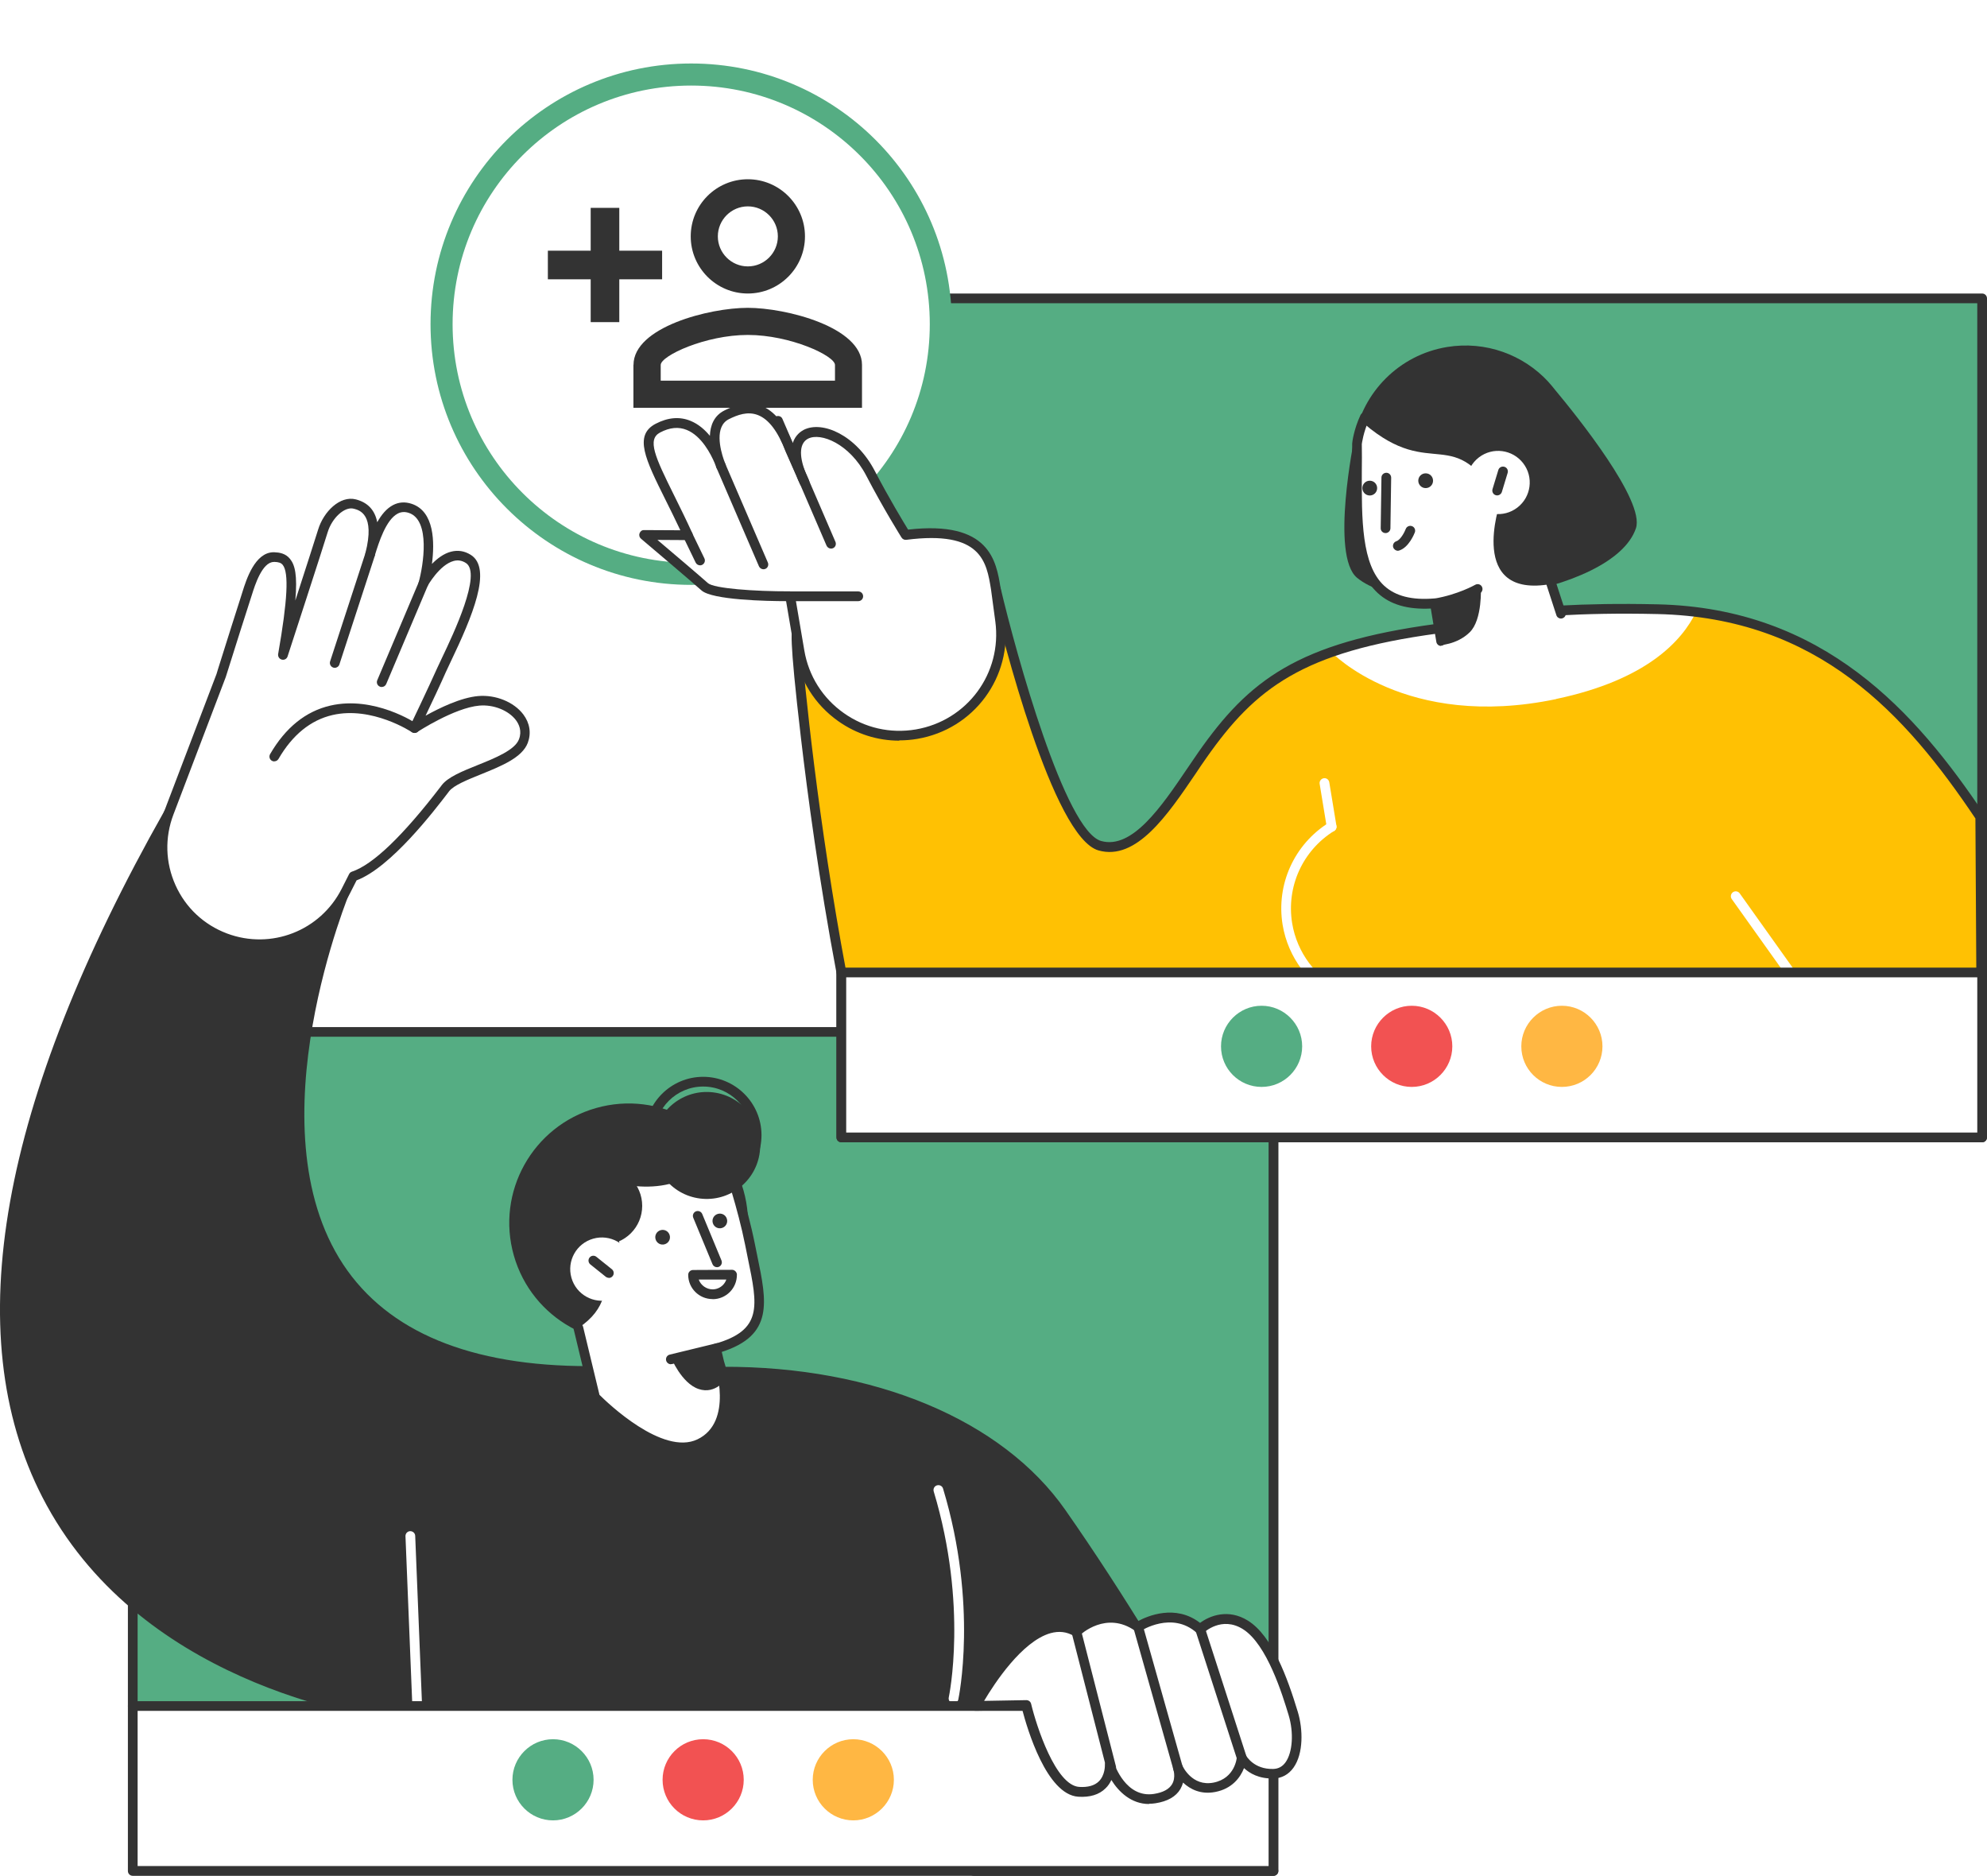 <?xml version="1.0" encoding="UTF-8"?>
<svg id="Capa_2" data-name="Capa 2" xmlns="http://www.w3.org/2000/svg" xmlns:xlink="http://www.w3.org/1999/xlink" viewBox="0 0 212.53 200.61">
  <defs>
    <style>
      .cls-1 {
        filter: url(#drop-shadow-1);
        stroke: #55ad83;
        stroke-miterlimit: 10;
        stroke-width: 2.36px;
      }

      .cls-1, .cls-2 {
        fill: #fff;
      }

      .cls-3 {
        fill-rule: evenodd;
      }

      .cls-3, .cls-4, .cls-5, .cls-2, .cls-6, .cls-7, .cls-8 {
        stroke-width: 0px;
      }

      .cls-3, .cls-5 {
        fill: #333;
      }

      .cls-4 {
        fill: #55ad83;
      }

      .cls-6 {
        fill: #f25252;
      }

      .cls-7 {
        fill: #ffc103;
      }

      .cls-8 {
        fill: #ffb743;
      }
    </style>
    <filter id="drop-shadow-1" filterUnits="userSpaceOnUse">
      <feOffset dx="-3.28" dy="3.28"/>
      <feGaussianBlur result="blur" stdDeviation="2.19"/>
      <feFlood flood-color="#000" flood-opacity=".25"/>
      <feComposite in2="blur" operator="in"/>
      <feComposite in="SourceGraphic"/>
    </filter>
  </defs>
  <g id="Capa_4" data-name="Capa 4">
    <rect class="cls-4" x="14.2" y="110.36" width="122.02" height="89.73" transform="translate(150.42 310.44) rotate(180)"/>
    <path class="cls-5" d="M136.22,200.09s-9.6-19.6-22.69-38.32c-7.79-11.14-23.19-15.12-36.22-15.08l-14.34-.05c-47.96-.02-25.87-51.82-25.87-51.82l-19.03-7.88c-48.4,85.59,17.91,95.99,26.23,96.88l.32,15.52,73.68.74-14.14.02h32.07Z"/>
    <path class="cls-5" d="M136.22,200.61h-32.07c-.15,0-.28-.06-.38-.16l-59.16-.59c-.28,0-.51-.23-.52-.51l-.31-15.06c-5.74-.68-29.18-4.6-39.25-24.18C-4.46,142.62-.06,117.92,17.61,86.68c.13-.23.41-.33.65-.22l19.03,7.88c.13.05.23.16.28.28.05.13.05.27,0,.4-.11.25-10.64,25.4-.86,40.21,4.77,7.21,13.6,10.87,26.25,10.87.05,0,.09,0,.13.02l14.2.05c16.22-.06,29.91,5.67,36.65,15.3,12.96,18.54,22.63,38.19,22.73,38.39.08.16.07.35-.03.5-.09.15-.26.25-.44.25ZM118.42,199.56h16.95c-1.9-3.77-10.79-21.07-22.28-37.5-6.51-9.31-19.8-14.86-35.58-14.86-.07,0-.14,0-.22,0l-14.35-.05s-.09,0-.13-.02c-12.95-.03-22.03-3.84-26.98-11.34-9.45-14.3-.93-36.99.57-40.7l-18.12-7.51C1,118.32-3.32,142.55,5.46,159.62c10.33,20.09,36,23.37,38.89,23.67.26.03.46.24.47.51l.31,15.01,73.17.73s.09,0,.13.02Z"/>
    <path class="cls-5" d="M54.96,134.27c1.93,6.78,8.99,10.72,15.77,8.79,6.78-1.93,10.72-8.99,8.79-15.77-1.93-6.78-8.99-10.72-15.77-8.79-6.78,1.93-10.72,8.99-8.79,15.77Z"/>
    <path class="cls-2" d="M61.86,142.02c3.07-2.04,3.1-4.41,2.99-7.49l1.06-.18c.27-.05.47-.28.46-.56-.05-1.64-1.45-4.56-2.21-6.52-.23-.61.33-1.22.95-1.01,1.57.52,4.1.95,6.52.35,1.73-.43,2.53-1.16,3.25-1.59,1.07-.64,2.46-.12,2.87,1.07.21.61,1.66,2.89,2.47,6.98,1.17,5.89,2.47,9.41-3.63,11.14l.35,1.49s2.26,6.59-2.11,8.69c-4.37,2.1-11.18-4.96-11.18-4.96l-1.78-7.41Z"/>
    <path class="cls-5" d="M73.03,155.31c-4.39,0-9.51-5.25-9.76-5.51-.06-.07-.11-.15-.13-.24l-1.78-7.41c-.07-.28.1-.56.38-.63.28-.07.56.1.63.38l1.75,7.27c.83.83,6.76,6.54,10.48,4.76,3.9-1.87,1.87-7.99,1.84-8.05l-.36-1.54c-.06-.27.1-.54.36-.62,5.15-1.46,4.61-4.03,3.55-9.15-.09-.45-.19-.91-.28-1.39-.8-4.01-2.24-8.21-2.26-8.25-.09-.27.05-.57.32-.66.27-.09.57.05.66.32.01.04,1.48,4.31,2.3,8.39.09.48.19.93.28,1.38,1.01,4.88,1.75,8.44-3.81,10.22l.24,1.01c.08.24,2.34,7.01-2.39,9.28-.64.31-1.32.44-2.02.44Z"/>
    <path class="cls-5" d="M76.69,135.52c-.2,0-.4-.12-.48-.32l-2.06-4.97c-.11-.27.02-.57.28-.68.27-.11.57.02.68.28l2.06,4.97c.11.27-.02.57-.28.68-.07.03-.13.04-.2.04Z"/>
    <path class="cls-5" d="M70.12,132.53c.12.42.55.66.97.54.42-.12.66-.55.54-.97-.12-.42-.55-.66-.97-.54-.42.12-.66.55-.54.97Z"/>
    <path class="cls-5" d="M76.24,130.79c.12.42.55.66.97.54.42-.12.66-.55.54-.97-.12-.42-.55-.66-.97-.54-.42.12-.66.55-.54.97Z"/>
    <path class="cls-2" d="M44.61,182.59c-.28,0-.51-.22-.52-.5l-.72-17.8c-.01-.29.21-.53.5-.54.3,0,.53.22.54.5l.72,17.8c.01.29-.21.53-.5.54,0,0-.01,0-.02,0Z"/>
    <path class="cls-2" d="M101.99,182.16s-.08,0-.11-.01c-.28-.06-.46-.34-.4-.62.02-.1,2.08-9.8-1.61-22.03-.08-.28.07-.57.35-.65.28-.08.57.07.65.35,3.78,12.5,1.65,22.45,1.63,22.55-.05.24-.27.41-.51.41Z"/>
    <circle class="cls-5" cx="75.59" cy="122.5" r="5.72" transform="translate(-55.24 182.53) rotate(-82.97)"/>
    <path class="cls-5" d="M75.21,127.64c-3.44,0-6.24-2.8-6.24-6.24s2.8-6.24,6.24-6.24,6.24,2.8,6.24,6.24-2.8,6.24-6.24,6.24ZM75.21,116.2c-2.86,0-5.2,2.33-5.2,5.19s2.33,5.19,5.2,5.19,5.2-2.33,5.2-5.19-2.33-5.19-5.2-5.19Z"/>
    <path class="cls-5" d="M68.69,128.96c0,2.29-1.85,4.14-4.14,4.14s-4.14-1.85-4.14-4.14,1.85-4.14,4.14-4.14,4.14,1.85,4.14,4.14Z"/>
    <g>
      <path class="cls-2" d="M61.12,136.65c.51,1.8,2.38,2.84,4.18,2.33,1.8-.51,2.84-2.38,2.33-4.18-.51-1.8-2.38-2.84-4.18-2.33-1.8.51-2.84,2.38-2.33,4.18Z"/>
      <path class="cls-5" d="M65.13,136.66c-.11,0-.23-.04-.33-.11l-1.66-1.33c-.22-.18-.26-.51-.08-.73.18-.23.51-.26.73-.08l1.66,1.33c.22.18.26.51.08.73-.1.13-.25.2-.41.2Z"/>
    </g>
    <path class="cls-5" d="M77.7,147.41s-1.13,1.76-2.97,1.14c-1.85-.62-2.96-3.38-2.96-3.38l4.98-1.01.95,3.25Z"/>
    <path class="cls-5" d="M71.76,145.9c-.23,0-.45-.16-.51-.4-.07-.28.1-.56.38-.63l4.98-1.21c.28-.07.56.1.63.38.07.28-.1.56-.38.63l-4.98,1.21s-.08.01-.12.01Z"/>
    <g>
      <rect class="cls-2" x="14.2" y="182.45" width="122.02" height="17.64" transform="translate(150.42 382.53) rotate(180)"/>
      <path class="cls-5" d="M136.22,182.97H14.2c-.29,0-.52-.23-.52-.52s.23-.52.52-.52h122.02c.29,0,.52.23.52.52s-.23.52-.52.52Z"/>
      <g>
        <path class="cls-8" d="M86.93,190.34c0,2.4,1.95,4.34,4.34,4.34s4.34-1.95,4.34-4.34-1.95-4.34-4.34-4.34-4.34,1.95-4.34,4.34Z"/>
        <path class="cls-4" d="M54.81,190.34c0,2.4,1.95,4.34,4.34,4.34s4.34-1.95,4.34-4.34-1.95-4.34-4.34-4.34-4.34,1.95-4.34,4.34Z"/>
        <path class="cls-6" d="M70.87,190.34c0,2.4,1.94,4.34,4.34,4.34s4.34-1.95,4.34-4.34-1.94-4.34-4.34-4.34-4.34,1.95-4.34,4.34Z"/>
      </g>
    </g>
    <path class="cls-5" d="M136.22,200.61H14.2c-.29,0-.52-.23-.52-.52v-89.73c0-.29.23-.52.52-.52h122.02c.29,0,.52.23.52.52v89.73c0,.29-.23.52-.52.52ZM14.72,199.56h120.97v-88.69H14.72v88.69Z"/>
    <rect class="cls-4" x="90" y="31.91" width="122.02" height="89.73" transform="translate(302.01 153.55) rotate(180)"/>
    <path class="cls-7" d="M90,121.64h122.02l-.2-34.27c-7.36-10.99-16.93-21.82-34.52-22.22-16.91-.38-24.79,2.45-24.79,2.45-14.43,1.95-18.47,5.44-23.87,13.13-3.08,4.39-6.78,10.9-10.98,9.72-4.99-1.4-11.13-27.46-11.13-27.46l-21.23,5.31c-.6-4.45.79,14.9,4.71,35.71v17.64Z"/>
    <path class="cls-2" d="M166.45,74.75c9.72-2.04,13.49-6.26,14.96-9.3-1.32-.16-2.69-.27-4.12-.3-16.91-.38-23.58,2.09-23.58,2.09-4.14.56-8.63,1.61-11.33,2.48.02.02,7.94,8.42,24.08,5.04Z"/>
    <path class="cls-5" d="M166.32,41.68c-.22-.29-.46-.56-.7-.83-.01-.01-.02-.03-.02-.03-2.66-2.87-6.67-4.39-10.82-3.71-5.16.85-9.02,4.86-9.91,9.73,0,0-2.6,12.57.28,14.95,5.85,4.81,27.43,1.88,29.83-5.3.98-2.93-6.3-11.98-8.66-14.81Z"/>
    <path class="cls-5" d="M212.01,122.16h-122.02c-.29,0-.52-.23-.52-.52v-17.59c-1.87-9.92-3.1-19.13-3.8-25.12-1.32-11.28-1.01-11.54-.84-11.68.14-.12.35-.15.53-.08.21.08.29.21.35.48l20.67-5.18c.13-.03.28-.01.4.06.12.07.2.19.24.33,1.69,7.17,6.91,26,10.76,27.08,3.32.93,6.46-3.69,9.22-7.77.41-.6.81-1.19,1.19-1.74,5.39-7.68,10.57-11.7,25.38-13.7.72-.25,7.52-2.47,23.72-2.1,17.8.4,27.65,11.58,34.94,22.45.06.08.09.18.09.29l.2,34.27c0,.14-.05.27-.15.37-.1.1-.23.15-.37.15ZM90.52,121.12h120.97l-.2-33.59c-7.48-11.14-16.8-21.47-34.01-21.86-16.57-.38-23.32,2.03-23.39,2.05-.04.01-.07.02-.11.03-14.47,1.95-19.5,5.84-24.73,13.28-.39.55-.78,1.13-1.18,1.73-2.97,4.37-6.32,9.33-10.37,8.19-4.89-1.38-10.32-22.97-11.37-27.33l-20.41,5.11c.26,4.04,1.81,19.36,4.79,35.18,0,.03,0,.06,0,.1v17.12Z"/>
    <path class="cls-2" d="M167.61,67.63l-1.68-5.18c-9.07,1.65-5.48-8.67-5.48-8.67-5.01-8.8-7.17-2.19-14.51-8.44l-.79,2.09c.11,8.89-1.12,17.87,8.33,17.1l.87,5.28,13.26-2.19Z"/>
    <path class="cls-5" d="M166.96,66.15c-.22,0-.42-.14-.49-.36l-1.2-3.69c-.09-.27.06-.57.33-.66.28-.09.57.06.66.33l1.2,3.69c.09.27-.06.57-.33.66-.05.02-.11.03-.16.03Z"/>
    <path class="cls-5" d="M154.14,69.08c-.25,0-.47-.18-.51-.44l-.59-3.56c-2.48.12-4.34-.42-5.69-1.67-2.77-2.56-2.75-7.63-2.72-12.99,0-.99,0-1.98,0-2.98,0-.12.17-1.51.88-3.03.12-.26.43-.37.69-.25.26.12.37.43.25.69-.63,1.35-.79,2.63-.79,2.64.02.94.01,1.94,0,2.93-.02,5.13-.04,9.97,2.39,12.22,1.21,1.11,2.96,1.56,5.37,1.36.27-.02.51.17.56.43l.66,4.02c.05.28-.15.55-.43.6-.03,0-.06,0-.09,0Z"/>
    <path class="cls-5" d="M153.47,65.06c-.25,0-.47-.18-.51-.44-.05-.28.15-.55.43-.6,2.54-.42,4.38-1.47,4.4-1.48.25-.14.57-.06.71.19.14.25.06.57-.19.71-.08.05-2.03,1.15-4.75,1.6-.03,0-.06,0-.09,0Z"/>
    <path class="cls-5" d="M153.89,69.01s1.92-.03,3.31-1.39c1.39-1.36,1.19-4.86,1.19-4.86l-4.92,1.78.41,4.47Z"/>
    <path class="cls-5" d="M148.2,57.01c-.3,0-.53-.24-.52-.53l.08-5.41c0-.28.24-.51.52-.51.3,0,.52.24.52.53l-.08,5.41c0,.28-.24.51-.52.51Z"/>
    <g>
      <path class="cls-2" d="M143.41,106.95c-.08,0-.15-.02-.22-.05-3.18-1.52-5.42-4.51-6-7.99-.71-4.33,1.24-8.62,4.96-10.94.25-.15.57-.08.72.17.15.24.08.57-.17.72-3.37,2.09-5.13,5.97-4.49,9.88.52,3.14,2.54,5.84,5.42,7.22.26.12.37.44.24.69-.09.19-.28.3-.47.3Z"/>
      <path class="cls-2" d="M142.43,88.95c-.25,0-.47-.18-.51-.44l-.77-4.68c-.05-.28.15-.55.43-.6.29-.05.55.14.6.43l.77,4.68c.05.28-.15.55-.43.6-.03,0-.06,0-.09,0Z"/>
      <path class="cls-2" d="M143.45,122.16c-.29,0-.52-.23-.52-.52l-.04-15.21c0-.29.23-.52.52-.52.29,0,.52.23.52.52l.04,15.21c0,.29-.23.52-.52.52h0Z"/>
      <path class="cls-2" d="M203.72,121.73c-.16,0-.32-.08-.42-.22l-18.07-25.36c-.17-.23-.11-.56.12-.73.24-.17.56-.11.73.12l18.07,25.36c.17.23.11.56-.12.73-.09.07-.2.1-.3.1Z"/>
    </g>
    <path class="cls-5" d="M145.72,52.2c0,.43.35.79.79.79s.79-.35.79-.79-.35-.79-.79-.79-.79.35-.79.79Z"/>
    <path class="cls-5" d="M151.7,51.41c0,.43.35.79.79.79s.79-.35.79-.79-.35-.79-.79-.79-.79.35-.79.79Z"/>
    <path class="cls-5" d="M149.52,58.9c-.22,0-.42-.14-.5-.36-.09-.27.06-.57.34-.66.43-.14.86-.94,1-1.31.1-.27.41-.4.67-.3.27.1.4.4.3.67-.06.16-.64,1.6-1.66,1.93-.05.02-.11.03-.16.03Z"/>
    <g>
      <path class="cls-2" d="M158.18,48.92c-1.48,1.14-1.76,3.26-.62,4.74,1.14,1.48,3.26,1.76,4.74.62,1.48-1.14,1.76-3.26.62-4.74-1.14-1.48-3.26-1.76-4.74-.62Z"/>
      <path class="cls-5" d="M160.14,52.98s-.1,0-.15-.02c-.28-.08-.43-.37-.35-.65l.62-2.04c.08-.28.37-.43.65-.35.28.08.43.37.35.65l-.62,2.04c-.07.22-.28.37-.5.37Z"/>
    </g>
    <rect class="cls-2" x="90" y="104" width="122.02" height="17.64" transform="translate(302.01 225.64) rotate(180)"/>
    <path class="cls-5" d="M212.01,104.52h-122.02c-.29,0-.52-.23-.52-.52s.23-.52.52-.52h122.02c.29,0,.52.23.52.52s-.23.52-.52.52Z"/>
    <path class="cls-5" d="M212.01,31.39h-122.02c-.29,0-.52.23-.52.52v41.57c.12-.02.24-.03.36-.05.23,0,.46,0,.68.04v-41.04h120.98v88.69h-120.98v-17.06c-.4-.23-.75-.52-1.04-.85v18.43c0,.29.23.52.52.52h122.02c.29,0,.52-.23.52-.52V31.91c0-.29-.23-.52-.52-.52Z"/>
    <g>
      <path class="cls-8" d="M162.72,111.9c0,2.4,1.94,4.34,4.34,4.34s4.34-1.95,4.34-4.34-1.95-4.34-4.34-4.34-4.34,1.95-4.34,4.34Z"/>
      <path class="cls-4" d="M130.6,111.9c0,2.4,1.94,4.34,4.34,4.34s4.34-1.95,4.34-4.34-1.95-4.34-4.34-4.34-4.34,1.95-4.34,4.34Z"/>
      <path class="cls-6" d="M146.66,111.9c0,2.4,1.95,4.34,4.34,4.34s4.34-1.95,4.34-4.34-1.95-4.34-4.34-4.34-4.34,1.95-4.34,4.34Z"/>
    </g>
    <path class="cls-5" d="M76.21,138.93c-1.43,0-2.6-1.16-2.6-2.59,0-.29.23-.52.52-.52l4.17-.02c.25-.01.52.23.52.52,0,.7-.26,1.35-.75,1.85-.49.49-1.14.77-1.84.77h-.01ZM74.74,136.85c.22.61.83,1.04,1.48,1.04.42,0,.81-.17,1.1-.46.17-.17.29-.37.37-.59h-2.95Z"/>
    <path class="cls-2" d="M104.35,182.45s5.76-10.88,10.79-7.93c0,0,3.11-2.99,6.6-.52,0,0,3.65-2.42,6.63.26,0,0,2.18-2.13,4.84-.48,2.66,1.65,4.32,6.87,5.12,9.49.8,2.62.38,6.36-2.12,6.43-2.5.07-3.41-1.74-3.41-1.74,0,0-.15,2.65-2.91,3.19s-3.92-2.14-3.92-2.14c0,0,1.01,2.8-2.47,3.35-3.48.55-4.83-3.62-4.83-3.62,0,0,.17,3.12-3.31,2.89-3.45-.23-5.61-9.28-5.61-9.28l-5.42.09Z"/>
    <path class="cls-5" d="M122.91,192.93c-1.91,0-3.25-1.3-4.04-2.57-.14.31-.34.63-.63.9-.68.67-1.66.97-2.91.89-3.4-.23-5.47-7.32-5.98-9.27l-5,.08c-.21.01-.36-.09-.45-.25-.1-.16-.1-.35-.02-.52.16-.3,3.92-7.33,8.18-8.54,1.06-.3,2.06-.22,3,.22.89-.69,3.64-2.45,6.69-.51.96-.52,3.97-1.84,6.61.2,1.03-.77,3.02-1.55,5.12-.24,2.59,1.61,4.22,6.07,5.34,9.78.54,1.79.63,4.42-.48,5.96-.52.72-1.25,1.12-2.12,1.14-1.56.04-2.56-.55-3.16-1.11-.4,1.03-1.3,2.21-3.07,2.55-1.52.3-2.67-.27-3.45-1-.06.22-.15.45-.28.68-.48.82-1.38,1.33-2.67,1.53-.24.04-.47.05-.69.05ZM118.68,188.22c.22,0,.42.14.49.36.05.15,1.26,3.74,4.26,3.27.96-.15,1.61-.5,1.93-1.03.44-.73.13-1.62.13-1.63-.09-.26.04-.56.3-.66.26-.1.56.02.67.28.04.09,1.04,2.28,3.34,1.83,2.33-.46,2.49-2.69,2.49-2.71.01-.24.18-.43.41-.48.23-.05.46.07.57.28.03.06.84,1.51,2.93,1.45.54-.02.97-.25,1.3-.71.76-1.06.9-3.18.33-5.05-.63-2.08-2.3-7.59-4.9-9.2-2.27-1.41-4.12.34-4.2.41-.2.19-.51.2-.71.01-2.65-2.39-5.97-.24-6-.22-.18.12-.41.12-.59,0-3.09-2.19-5.83.36-5.94.47-.17.16-.43.19-.62.07-.78-.46-1.6-.55-2.51-.3-3.06.87-6.01,5.4-7.1,7.24l4.51-.08c.26,0,.46.16.52.4.58,2.41,2.62,8.71,5.14,8.88.93.06,1.64-.14,2.1-.59.69-.68.65-1.74.65-1.75-.01-.26.17-.49.42-.54.03,0,.06,0,.1,0Z"/>
    <g>
      <path class="cls-5" d="M132.81,188.48c-.22,0-.42-.14-.5-.36l-4.43-13.71c-.09-.27.06-.57.34-.66.27-.09.57.06.66.34l4.43,13.71c.09.27-.06.57-.34.66-.05.02-.11.03-.16.03Z"/>
      <path class="cls-5" d="M126.04,189.74c-.23,0-.44-.15-.5-.38l-4.3-15.23c-.08-.28.08-.56.36-.64.28-.08.56.08.64.36l4.3,15.23c.08.28-.08.56-.36.64-.05.01-.09.02-.14.02Z"/>
      <path class="cls-5" d="M118.85,189.54c-.23,0-.44-.16-.5-.39l-3.72-14.51c-.07-.28.1-.56.38-.63.27-.07.56.1.63.38l3.72,14.51c.07.28-.1.56-.38.63-.04.01-.09.02-.13.02Z"/>
    </g>
    <path class="cls-2" d="M51.24,74.96c-2.84.24-6.89,2.91-6.89,2.91,0,0,1.95-4.05,2.9-6.22.96-2.17,5.35-10.34,2.85-11.88-2.5-1.55-4.82,2.66-4.82,2.66,0,0,1.94-6.96-1.38-8.06-2.55-.84-3.73,3.05-4.3,4.9,1.02-4.03-.39-5.04-1.63-5.37-1.33-.35-2.89,1.16-3.42,2.89-.52,1.73-4.28,13.25-4.28,13.25,1.62-9.26.93-10.41-.92-10.47-1.85-.06-2.7,3.34-2.99,4.19-.29.84-2.63,8.31-2.69,8.48-.03.1-3.01,7.92-5.59,14.69-2.05,5.37.66,11.38,6.04,13.4,4.95,1.86,10.52-.3,12.9-5.03l.8-1.58c3.61-1.2,8.5-7.66,9.85-9.42,1.35-1.76,7.43-2.63,8.35-5.05.92-2.42-1.93-4.55-4.76-4.31Z"/>
    <path class="cls-5" d="M27.76,101.52c-1.28,0-2.58-.23-3.84-.7-2.73-1.03-4.9-3.06-6.1-5.72-1.2-2.66-1.29-5.63-.25-8.35,1.5-3.94,5.5-14.41,5.59-14.67l.17-.56c.56-1.78,2.27-7.21,2.51-7.92.03-.08.06-.19.1-.32.4-1.27,1.32-4.22,3.33-4.22.02,0,.04,0,.06,0,.53.02,1.21.11,1.69.71.53.65.8,1.73.57,4.45,1.03-3.18,2.16-6.68,2.43-7.56.58-1.93,2.34-3.69,4.05-3.25,1.27.33,2.03,1.15,2.28,2.44.44-.79.99-1.47,1.7-1.84.62-.32,1.28-.36,1.98-.13,2.45.81,2.47,4.14,2.17,6.43.56-.57,1.26-1.11,2.04-1.31.74-.19,1.44-.08,2.1.33,2.37,1.46.15,6.66-2.12,11.41-.22.46-.4.85-.53,1.13-.57,1.3-1.51,3.29-2.17,4.67,1.48-.82,3.77-1.94,5.63-2.1,1.87-.16,3.81.63,4.82,1.96.7.93.87,2.01.48,3.05-.6,1.58-2.84,2.48-5.01,3.36-1.43.58-2.91,1.17-3.41,1.82l-.08.11c-1.53,2-6.15,8.03-9.81,9.41l-.71,1.4c-1.9,3.76-5.71,5.98-9.71,5.98ZM29.29,60.1c-1.25,0-2.04,2.53-2.34,3.49-.04.14-.08.25-.11.34-.24.7-1.95,6.12-2.51,7.9l-.18.57c-.02.06-.47,1.25-5.6,14.71-.94,2.47-.86,5.15.22,7.55,1.08,2.41,3.04,4.24,5.51,5.17,4.72,1.77,9.98-.28,12.26-4.77l.8-1.58c.06-.12.17-.22.3-.26,2.25-.75,5.45-3.82,9.52-9.13l.08-.11c.67-.88,2.21-1.5,3.85-2.16,1.87-.75,3.99-1.61,4.42-2.76.34-.89,0-1.61-.33-2.05-.79-1.04-2.39-1.68-3.9-1.55-2.67.23-6.61,2.8-6.65,2.83-.19.13-.45.11-.63-.04-.18-.15-.23-.41-.13-.62.02-.04,1.95-4.07,2.9-6.2.13-.29.32-.68.54-1.15,1.17-2.46,4.28-8.98,2.51-10.08-.42-.26-.84-.33-1.29-.21-1.52.4-2.79,2.66-2.8,2.68-.13.23-.41.33-.65.23-.24-.1-.38-.37-.3-.62.5-1.8,1.29-6.65-1.05-7.43-.43-.14-.81-.12-1.18.07-1.28.66-2.04,3.13-2.45,4.45-.08.27-.37.44-.64.37-.27-.08-.44-.33-.37-.61,1.05-4.13-.63-4.57-1.26-4.73-.97-.25-2.32.98-2.79,2.54-.52,1.72-4.13,12.79-4.28,13.26-.08.26-.35.41-.62.34-.27-.07-.43-.33-.39-.59,1.01-5.77,1.16-8.71.49-9.54-.18-.22-.44-.31-.92-.32,0,0-.02,0-.03,0Z"/>
    <g>
      <path class="cls-5" d="M29.34,81.43c-.09,0-.18-.02-.26-.07-.25-.14-.33-.46-.19-.71,1.65-2.84,3.81-4.58,6.44-5.19,4.69-1.08,9.12,1.85,9.3,1.98.24.16.3.48.14.72-.16.24-.48.3-.72.14-.04-.03-4.25-2.81-8.49-1.83-2.33.54-4.28,2.12-5.77,4.69-.1.17-.27.26-.45.26Z"/>
      <path class="cls-5" d="M35.8,71.42c-.05,0-.11,0-.16-.03-.27-.09-.42-.38-.33-.66l3.79-11.62c.09-.27.38-.42.66-.33.27.09.42.38.33.66l-3.79,11.62c-.07.22-.28.36-.49.36Z"/>
      <path class="cls-5" d="M40.83,73.47c-.07,0-.14-.01-.2-.04-.27-.11-.39-.42-.28-.68l4.45-10.52c.11-.27.42-.39.68-.28.27.11.39.42.28.68l-4.45,10.52c-.08.2-.28.32-.48.32Z"/>
    </g>
    <g>
      <circle class="cls-1" cx="77.21" cy="31.39" r="26.7"/>
      <g>
        <path class="cls-3" d="M79.99,19.17c-3.38,0-6.11,2.74-6.11,6.11s2.74,6.11,6.11,6.11,6.11-2.74,6.11-6.11-2.74-6.11-6.11-6.11ZM83.2,25.28c0-1.77-1.44-3.21-3.21-3.21s-3.21,1.44-3.21,3.21,1.44,3.21,3.21,3.21,3.21-1.44,3.21-3.21ZM89.31,39.03c0-.98-4.78-3.21-9.32-3.21s-9.32,2.23-9.32,3.21v1.68h18.64v-1.68ZM67.76,39.03c0-4.06,8.14-6.11,12.22-6.11s12.22,2.05,12.22,6.11v4.58h-24.45v-4.58Z"/>
        <path class="cls-5" d="M66.24,26.81v-4.58h-3.06v4.58h-4.58v3.06h4.58v4.58h3.06v-4.58h4.58v-3.06h-4.58Z"/>
      </g>
    </g>
    <g>
      <path class="cls-2" d="M98.03,78.53c5.76-.98,9.71-6.34,8.94-12.13l-.46-3.42c-.52-3.23-1.31-6.82-9.65-5.76,0,0-1.88-2.98-3.76-6.59-3.11-5.99-10.5-6.08-7.05.95l-1.54-3.46c-2.16-5.73-5.19-4.55-6.78-3.75-2.47,1.24-.61,5.47-.61,5.47,0,0-2.11-6.47-6.75-4.04-2.48,1.3.13,4.73,3.21,11.45l-4.69-.03s5.32,4.5,6.48,5.54c1.16,1.04,9.14,1.01,9.14,1.01l1,5.88c1,5.91,6.61,9.88,12.52,8.88h0Z"/>
      <path class="cls-5" d="M96.19,79.21c-2.34,0-4.61-.72-6.55-2.1-2.48-1.76-4.12-4.38-4.63-7.37l-.93-5.45c-2.02,0-7.91-.12-9.05-1.15-1.14-1.02-6.41-5.48-6.47-5.53-.17-.14-.23-.37-.15-.58.08-.21.24-.35.49-.34l3.87.02c-.56-1.2-1.11-2.29-1.6-3.28-2.13-4.28-3.41-6.87-1.04-8.11,1.31-.68,2.56-.79,3.73-.31.84.34,1.52.94,2.07,1.6.04-1.08.42-2.15,1.57-2.72,1.06-.53,2.46-1.06,3.95-.48,1.33.52,2.45,1.86,3.34,3.98.28-.87.88-1.26,1.18-1.42,1.99-1.01,5.6.55,7.6,4.4,1.52,2.92,3.06,5.45,3.56,6.27,8.73-1,9.43,3.35,9.89,6.24l.46,3.43c.81,6.1-3.3,11.68-9.37,12.71-.64.11-1.29.16-1.93.16ZM84.52,63.25c.25,0,.47.18.51.43l1,5.88c.46,2.72,1.96,5.1,4.21,6.69,2.25,1.6,4.98,2.22,7.71,1.76,5.51-.94,9.25-6.01,8.51-11.55l-.46-3.42c-.48-2.96-1.02-6.34-9.06-5.31-.2.03-.4-.07-.51-.24-.02-.03-1.91-3.04-3.78-6.63-1.78-3.42-4.87-4.63-6.21-3.95-.91.46-1.01,1.77-.29,3.59l.38.86c.11.26,0,.56-.26.68-.25.12-.56.01-.69-.24-.16-.32-.29-.62-.4-.91l-1.14-2.57c-.82-2.17-1.81-3.48-2.97-3.93-1.1-.43-2.19-.02-3.11.44-1.56.78-.91,3.26-.55,4.31.12.3.19.5.2.53.09.26-.05.55-.31.65-.26.1-.55-.02-.66-.28-.02-.04-.1-.23-.2-.52-.39-.91-1.37-2.88-2.98-3.54-.88-.36-1.82-.27-2.85.27-1.41.74-.56,2.59,1.49,6.72.59,1.19,1.26,2.54,1.95,4.05.07.16.06.35-.04.5-.1.15-.27.24-.44.24l-3.25-.02c1.63,1.38,4.56,3.87,5.4,4.62.63.57,4.93.89,8.79.88h0Z"/>
      <path class="cls-5" d="M91.8,64.29h-7.29c-.29,0-.52-.23-.52-.52s.23-.52.52-.52h7.29c.29,0,.52.23.52.52s-.23.52-.52.52Z"/>
      <path class="cls-5" d="M88.89,58.67c-.2,0-.39-.12-.48-.31l-5.67-13.15c-.11-.26,0-.57.27-.68.26-.11.57,0,.68.27l5.67,13.15c.11.26,0,.57-.27.68-.07.03-.14.04-.21.04Z"/>
      <path class="cls-5" d="M81.66,60.88c-.2,0-.39-.12-.48-.31l-4.54-10.53c-.11-.26,0-.57.27-.68.27-.11.57,0,.68.27l4.54,10.53c.11.26,0,.57-.27.68-.07.03-.14.04-.21.04Z"/>
      <path class="cls-5" d="M74.88,60.46c-.19,0-.38-.11-.47-.29l-1.3-2.69c-.13-.26-.02-.57.24-.7.26-.13.57-.02.69.24l1.3,2.69c.13.26.02.57-.24.7-.07.04-.15.05-.23.05Z"/>
    </g>
  </g>
</svg>
